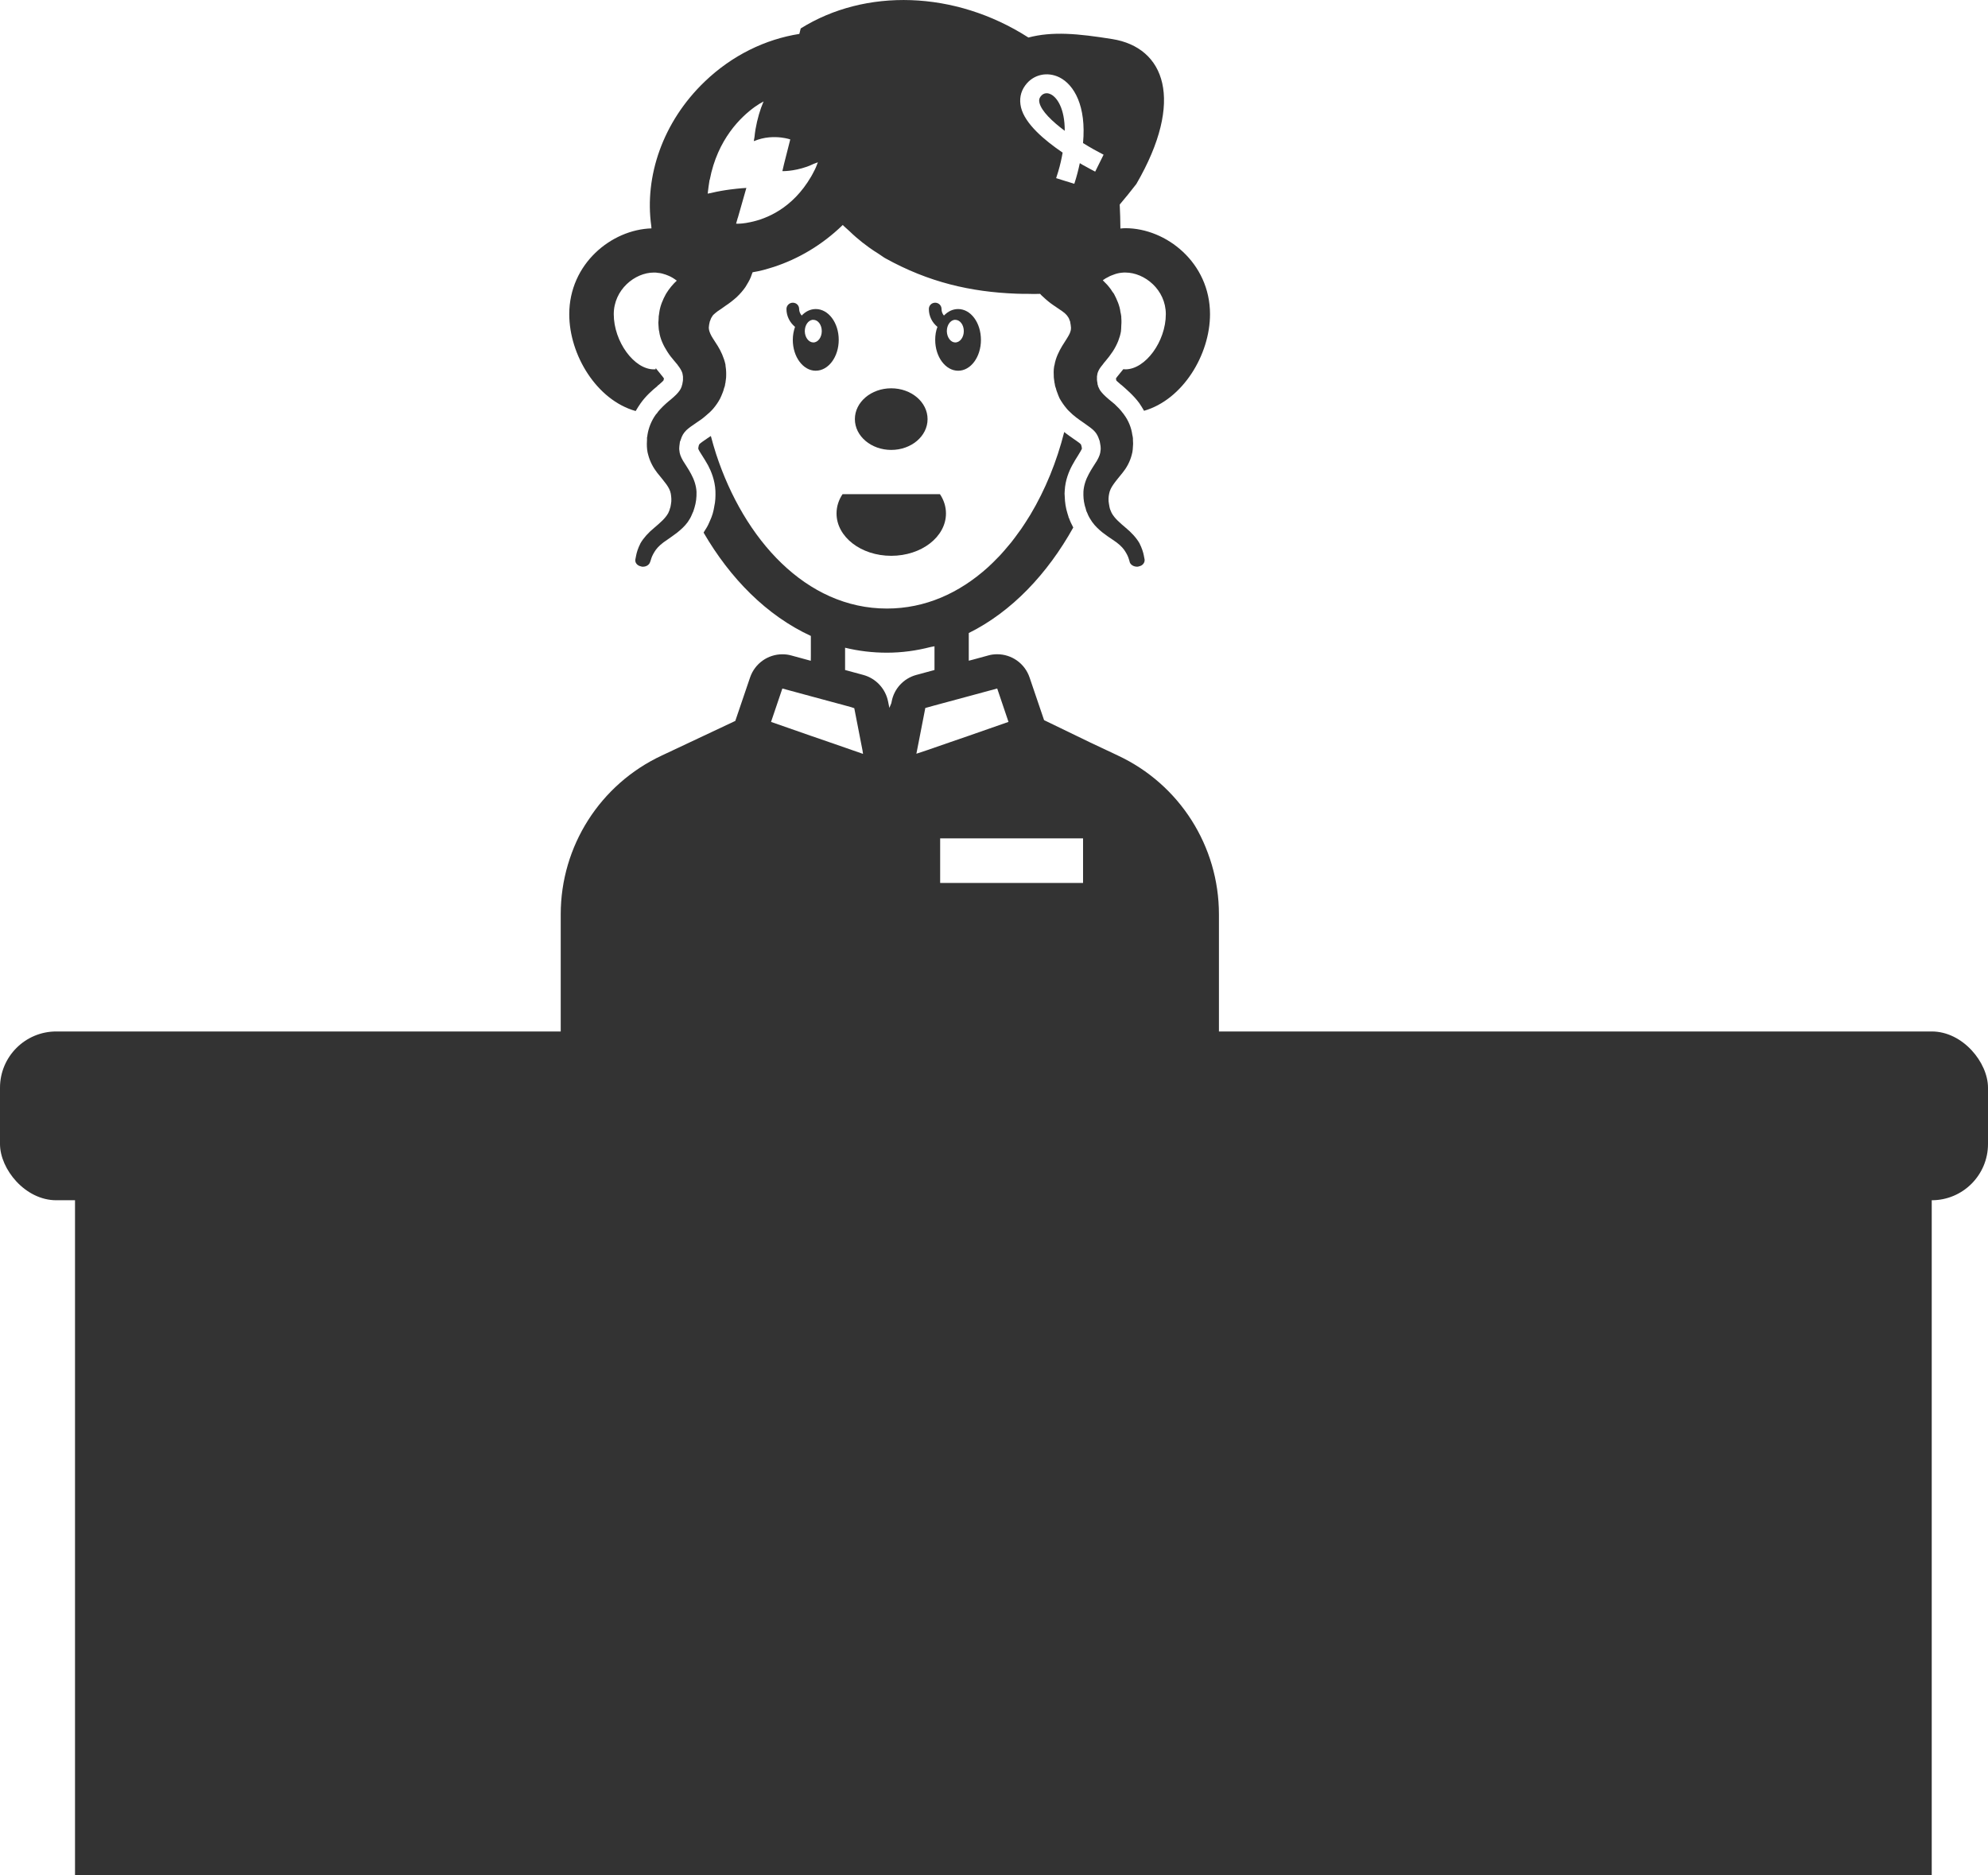 <?xml version="1.0" encoding="UTF-8"?>
<svg id="_レイヤー_2" data-name="レイヤー 2" xmlns="http://www.w3.org/2000/svg" viewBox="0 0 106 100">
  <defs>
    <style>
      .cls-1 {
        fill: #333;
      }
    </style>
  </defs>
  <g id="_内容" data-name="内容">
    <g>
      <g>
        <path class="cls-1" d="M59.602,40.284l-1.473-.694-2.458-1.19c-.002-.006-.003-.011-.006-.016l-.767-2.256c-.256-.758-.959-1.242-1.727-1.242-.155,0-.32.018-.475.064l-.84.229-.201.051v-1.475c2.302-1.142,4.202-3.17,5.572-5.627-.045-.082-.091-.173-.137-.274l-.064-.155-.018-.055-.027-.045-.009-.046-.054-.174c-.092-.292-.137-.585-.146-.904,0-.046-.009-.101-.009-.156,0-.054.009-.109.009-.164.027-.548.229-1.032.392-1.333.11-.21.229-.393.32-.539.046-.082.092-.146.137-.229.055-.091.064-.128.064-.128v-.037l-.018-.091v-.009l-.009-.018v-.009c-.018-.055-.027-.073-.027-.073-.046-.055-.311-.237-.42-.311-.101-.07-.238-.165-.388-.279-.02-.019-.041-.034-.062-.055-0.0.002-.001.005-.002.007-.006-.004-.01-.007-.015-.012-.397,1.573-1.009,3.075-1.802,4.402-.025.042-.052.082-.078.124-.132.214-.267.425-.408.63-.049.071-.102.14-.153.21-.127.177-.255.352-.388.519-.052.065-.106.125-.159.189-.143.172-.287.341-.438.503-.035.038-.073.073-.108.11-.176.183-.354.362-.54.529-.003.003-.005.004-.008.007-1.506,1.357-3.325,2.187-5.372,2.187-4.321,0-7.619-3.696-9.106-8.237-.099-.309-.192-.624-.276-.947l-.004.003c-.002-.006-.004-.012-.005-.018-.073.046-.137.092-.192.128-.11.073-.374.255-.42.311,0,0-.009.018-.027.073l-.009.009v.027l-.018.091v.037s.009.046.064.137c.037.073.092.137.137.219.091.146.21.329.32.53.165.311.366.795.393,1.361.009.292,0,.576-.064.841v.009c-.018.119-.046.237-.082.366l-.055.164-.018.046-.018.045-.083.192c-.082.201-.174.347-.247.457-.018.027-.027.046-.045.073l-.018.036c1.416,2.439,3.362,4.421,5.718,5.508v1.06l-.004.264-1.037-.282c-.155-.045-.32-.064-.475-.064-.768,0-1.47.484-1.727,1.242l-.767,2.256c-.009.018-.009.036-.018.055l-3.919,1.845c-3.289,1.535-5.39,4.832-5.39,8.468v6.641c0,.383.31.694.694.694h33.707c.384,0,.695-.311.695-.694v-6.641c0-3.635-2.101-6.933-5.39-8.468ZM48.861,40.192l.117-.594.356-1.827v-.018l.493-.137,1.827-.493,1.517-.411.602,1.781-2.119.74-1.06.365-1.164.404-.57.189ZM50.129,47.08v-2.375h7.619v2.375h-7.619ZM49.827,34.46v1.266l-.977.265c-.667.183-1.178.731-1.306,1.416l-.017.085-.106.255-.068-.34c-.137-.685-.649-1.233-1.315-1.416l-.978-.265v-1.188c.712.174,1.462.265,2.229.265.808,0,1.582-.11,2.322-.301.072-.017.146-.024.217-.042ZM44.291,39.599l-1.06-.365-2.119-.74.603-1.781,1.516.411,1.827.493.33.091.164.055v.009l.356,1.827.08.409.029.191-1.727-.6Z"/>
        <path class="cls-1" d="M33.896,21.914c.082-.137.164-.274.256-.402.283-.402.63-.703.886-.913.018-.028.046-.046.064-.064l.028-.018c.155-.137.228-.201.246-.228l.027-.11c-.018-.018-.037-.055-.082-.11-.028-.036-.073-.082-.11-.137-.064-.073-.128-.155-.202-.246-.018-.027-.036-.046-.045-.064v.064c-.027.009-.064.009-.1.009-1.06,0-2.138-1.489-2.138-2.942,0-1.306,1.124-2.22,2.138-2.22.073,0,.145,0,.228.018.137.009.274.046.402.092.046.018.101.036.137.054.157.061.297.15.436.253.007.005.012.009.019.015-.2.182-.401.419-.573.701-.173.311-.31.648-.356.968l-.018.128-.018.119v.046l-.009.173c0,.037-.009.046-.009.11l.009.155c.009.101.009.22.037.311.045.374.228.758.429,1.069.119.192.247.347.356.475.073.091.137.164.192.228,0,.009.009.018.009.018.128.164.192.274.237.393.027.064.027.137.045.219v.183l-.009.073-.018.101c-.009.046-.009.073-.018.082-.009.018-.018.046-.018.073-.027.073-.055.146-.101.21,0,.009-.009.018-.018.027-.083.128-.229.274-.457.466-.173.137-.383.32-.585.539-.064.064-.119.137-.174.219-.018.009-.027.028-.045.046-.246.338-.393.731-.448,1.078l-.018.128-.009.018v.128l-.009.219c0,.201.018.411.073.585.092.365.283.703.475.95.411.512.667.777.73,1.124.028.174.046.365.009.548l-.027.155-.036.11c-.009.064-.055.146-.083.219-.155.283-.438.521-.749.786-.301.246-.575.548-.731.822-.137.274-.201.493-.229.639-.027.146-.045.229-.045.229-.027.164.1.329.302.365.027.018.064.018.1.018.183,0,.338-.1.384-.246l.018-.046s.018-.055.055-.173c.037-.11.11-.256.229-.43.128-.174.311-.347.621-.548.146-.101.329-.229.521-.375.192-.155.402-.338.566-.566.073-.119.155-.229.21-.375.018-.045.037-.082.055-.128.018-.027.027-.055.036-.082l.055-.173c.082-.265.119-.548.11-.859-.018-.32-.128-.649-.283-.932-.146-.283-.32-.52-.439-.721-.119-.21-.182-.374-.192-.548-.018-.091,0-.164,0-.229l.027-.21.009-.045.009-.009.027-.073c.064-.22.155-.365.302-.512.128-.119.292-.237.539-.402.155-.101.329-.219.502-.374.137-.11.274-.237.393-.375.146-.173.265-.347.366-.539.045-.101.1-.21.137-.32.027-.064.036-.101.045-.128l.027-.101.037-.1v-.009l.018-.073v-.036l.018-.064.036-.283c.009-.192.009-.393-.027-.602,0-.028-.009-.064-.009-.101-.083-.375-.247-.722-.411-.987-.183-.292-.329-.493-.393-.648-.064-.146-.082-.237-.082-.347,0-.027.009-.036.009-.055v-.018s.009-.055.009-.073l.036-.164v-.009l.009-.009.018-.046c.037-.128.1-.201.146-.274.064-.063.137-.128.237-.201.165-.11.311-.21.448-.311.182-.119.383-.274.576-.448.183-.173.347-.365.466-.539.109-.183.21-.338.283-.521.027-.092.064-.164.091-.247,0,0,0-.009.009-.018.192-.027.375-.073.567-.119.182-.055.374-.101.557-.164,1.315-.43,2.576-1.169,3.663-2.22l.018-.018c.107.115.237.212.35.323.115.111.231.219.351.323.224.196.459.38.706.557.164.117.332.229.503.334.122.075.228.165.355.236,2.32,1.288,4.568,1.799,6.988,1.891.201.009.412.009.613.009.219.009.438.009.657,0,.046.055.092.1.146.146.192.183.402.356.585.475.146.101.292.201.457.311.1.073.173.137.229.201.054.074.119.146.155.274l.018.046.009.009v.009l.027.164c.009.018.009.055.009.064v.027c0,.018.018.028.009.055.009.11-.009.201-.073.347-.073.155-.21.356-.393.648-.165.274-.347.63-.411,1.023-.009.018-.009.046-.018.064-.036.21-.027.411-.018.602l.037.283.018.064v.036l.018.073v.009l.036.1.027.101c.009.027.018.064.046.128.036.11.083.219.128.32.11.192.229.365.375.539.036.046.073.082.109.119.265.274.558.475.786.63.091.064.182.128.255.183.338.237.475.393.585.731l.027.073v.009l.009.045.036.21c0,.064.018.137,0,.229-.009.174-.073.338-.192.548-.119.201-.293.439-.438.721-.156.283-.265.612-.283.932-.009.256.009.484.064.703.009.055.027.1.045.155l.046.173c.037.073.064.137.092.21.064.146.146.256.219.375.164.228.365.411.557.566.192.146.374.274.53.375.311.201.493.374.621.548.119.174.192.32.229.43.036.119.055.173.055.173l.009.046c.046.146.21.246.393.246.037,0,.064,0,.101-.018.201-.036.32-.201.301-.365,0,0-.018-.082-.045-.229-.028-.146-.092-.365-.229-.639-.155-.274-.43-.576-.731-.822-.311-.265-.594-.502-.749-.786-.028-.073-.073-.155-.092-.219l-.027-.11-.027-.155c-.037-.183-.027-.374.009-.548.064-.347.31-.612.721-1.124.201-.246.393-.585.484-.95.055-.174.064-.383.073-.585l-.009-.219v-.083l-.009-.045v-.018l-.027-.128c-.046-.347-.192-.74-.448-1.078-.009-.018-.018-.036-.036-.046-.137-.192-.302-.356-.457-.502-.11-.091-.219-.183-.31-.256-.238-.201-.384-.356-.475-.493-.037-.064-.064-.137-.101-.21,0-.027,0-.055-.019-.073,0-.009-.009-.036-.009-.082l-.018-.101-.009-.073v-.183c.018-.082.018-.155.045-.219.046-.128.11-.237.256-.411.046-.064.101-.137.174-.219.11-.128.237-.292.365-.484.109-.165.21-.356.292-.558.064-.164.119-.347.146-.511.009-.091.018-.21.018-.311l.009-.155v-.11l-.009-.173v-.046l-.018-.119-.027-.128c-.037-.32-.182-.657-.347-.968-.036-.046-.064-.092-.101-.137-.027-.046-.055-.092-.091-.137-.12-.163-.249-.297-.377-.42-.008-.009-.016-.019-.024-.028.1-.073.209-.137.309-.182.046-.027.101-.055.155-.073.128-.054.265-.1.411-.128.045-.009.091-.009.137-.018.064-.009.128-.009.192-.009,1.023,0,2.156.914,2.156,2.22,0,1.452-1.087,2.942-2.156,2.942-.036,0-.073-.009-.11-.009-.073.091-.146.173-.201.246-.037.046-.073.091-.11.137l-.009.009c-.036.055-.064.083-.073.101l.018.11.045.045c.046.037.11.092.21.183l.028.018c.246.219.63.539.941.959.092.128.174.274.256.411,2.064-.594,3.517-2.987,3.517-5.152,0-2.74-2.329-4.585-4.513-4.585-.082,0-.173.009-.265.018,0-.429-.018-.859-.037-1.279.293-.347.594-.713.887-1.096,2.594-4.467,1.517-7.28-1.288-7.728-1.827-.292-3.179-.42-4.467-.082-3.929-2.521-8.707-2.631-12.141-.484-.018.101-.055.192-.073.292-1.8.283-3.581,1.133-5.052,2.549-2.236,2.147-3.211,5.051-2.844,7.684.006.045.005.091.012.136-2.137.065-4.384,1.891-4.384,4.577,0,2.174,1.462,4.576,3.535,5.161ZM37.734,10.325c.027-.254.063-.498.1-.734h.009c.414-2.177,1.665-3.362,2.414-3.9.183-.127.344-.225.457-.282-.188.434-.332.929-.431,1.487-.023.13-.037.27-.053.408-.012.069-.021.138-.036.206.003-.002.006-.002.009-.003-0.0.006-.002.012-.003.019.557-.237,1.096-.237,1.462-.192.292.036.475.1.475.1l-.329,1.297-.092.393s.557.027,1.315-.237c.112-.039.236-.098.357-.151.075-.028.14-.053.221-.082-.063.177-.133.347-.232.525-.045.082-.082.164-.128.237-.996,1.708-2.393,2.256-3.243,2.43-.324.072-.564.082-.68.083-.026-.001-.053-.002-.077-.004l.09-.316.009-.009v-.009l.448-1.571s-.356.018-.849.082c-.31.04-.678.1-1.051.192-.055.011-.107.019-.163.031ZM58.395,9.152c-.089-.048-.348-.18-.691-.374-.039-.025-.073-.042-.113-.07-0.0.002-.001.003-.002.005-.005-.003-.01-.006-.015-.009-.074.347-.164.712-.292,1.096l-.503-.155-.466-.146c.036-.119.073-.237.11-.347.11-.365.182-.703.237-1.014-.968-.658-2.01-1.535-2.22-2.411-.101-.43-.028-.831.229-1.178.42-.576,1.169-.749,1.827-.42.776.393,1.434,1.526,1.251,3.499.393.246.777.457,1.096.621l-.438.884-.01.02Z"/>
        <path class="cls-1" d="M49.458,22.35c0-.91-.867-1.645-1.938-1.645-1.069,0-1.938.735-1.938,1.645,0,.906.87,1.641,1.938,1.641,1.072,0,1.938-.735,1.938-1.641Z"/>
        <path class="cls-1" d="M47.52,29.637c1.614,0,2.919-1.011,2.919-2.258,0-.371-.115-.721-.321-1.028h-5.194c-.205.307-.32.657-.32,1.028 0,1.247,1.304,2.258,2.915,2.258Z"/>
        <path class="cls-1" d="M43.496,19.767c.677,0,1.225-.74,1.225-1.644,0-.914-.548-1.644-1.225-1.644-.282,0-.548.128-.749.347-.082-.091-.137-.22-.137-.347,0-.192-.146-.338-.338-.338-.183,0-.338.146-.338.338,0,.384.183.722.457.95-.073.21-.119.448-.119.695,0,.904.548,1.644,1.224,1.644ZM42.912,17.675v-.018c0-.31.173-.566.402-.603h.055c.247,0,.448.265.448.603,0,.329-.201.603-.448.603-.247,0-.448-.265-.457-.585Z"/>
        <path class="cls-1" d="M52.303,18.123c0-.914-.539-1.644-1.215-1.644-.292,0-.548.128-.757.347-.083-.091-.128-.22-.128-.347,0-.192-.155-.338-.338-.338-.192,0-.338.146-.338.338,0,.375.174.722.457.95-.082.21-.119.448-.119.695,0,.904.548,1.644,1.224,1.644.677,0,1.215-.74,1.215-1.644ZM50.485,17.657c0-.32.183-.576.411-.603h.037c.256,0,.457.265.457.603,0,.329-.201.603-.457.603-.237,0-.439-.265-.448-.594v-.009Z"/>
        <path class="cls-1" d="M56.033,5.032c-.077-.04-.154-.061-.229-.061-.125,0-.236.061-.32.175-.077.104-.094.202-.06.337.108.442.668.984,1.348,1.493.004-1.193-.411-1.78-.738-1.945Z"/>
      </g>
      <rect class="cls-1" y="55" width="106" height="9" rx="3" ry="3"/>
      <rect class="cls-1" x="4" y="60" width="99" height="40"/>
    </g>
  </g>
</svg>